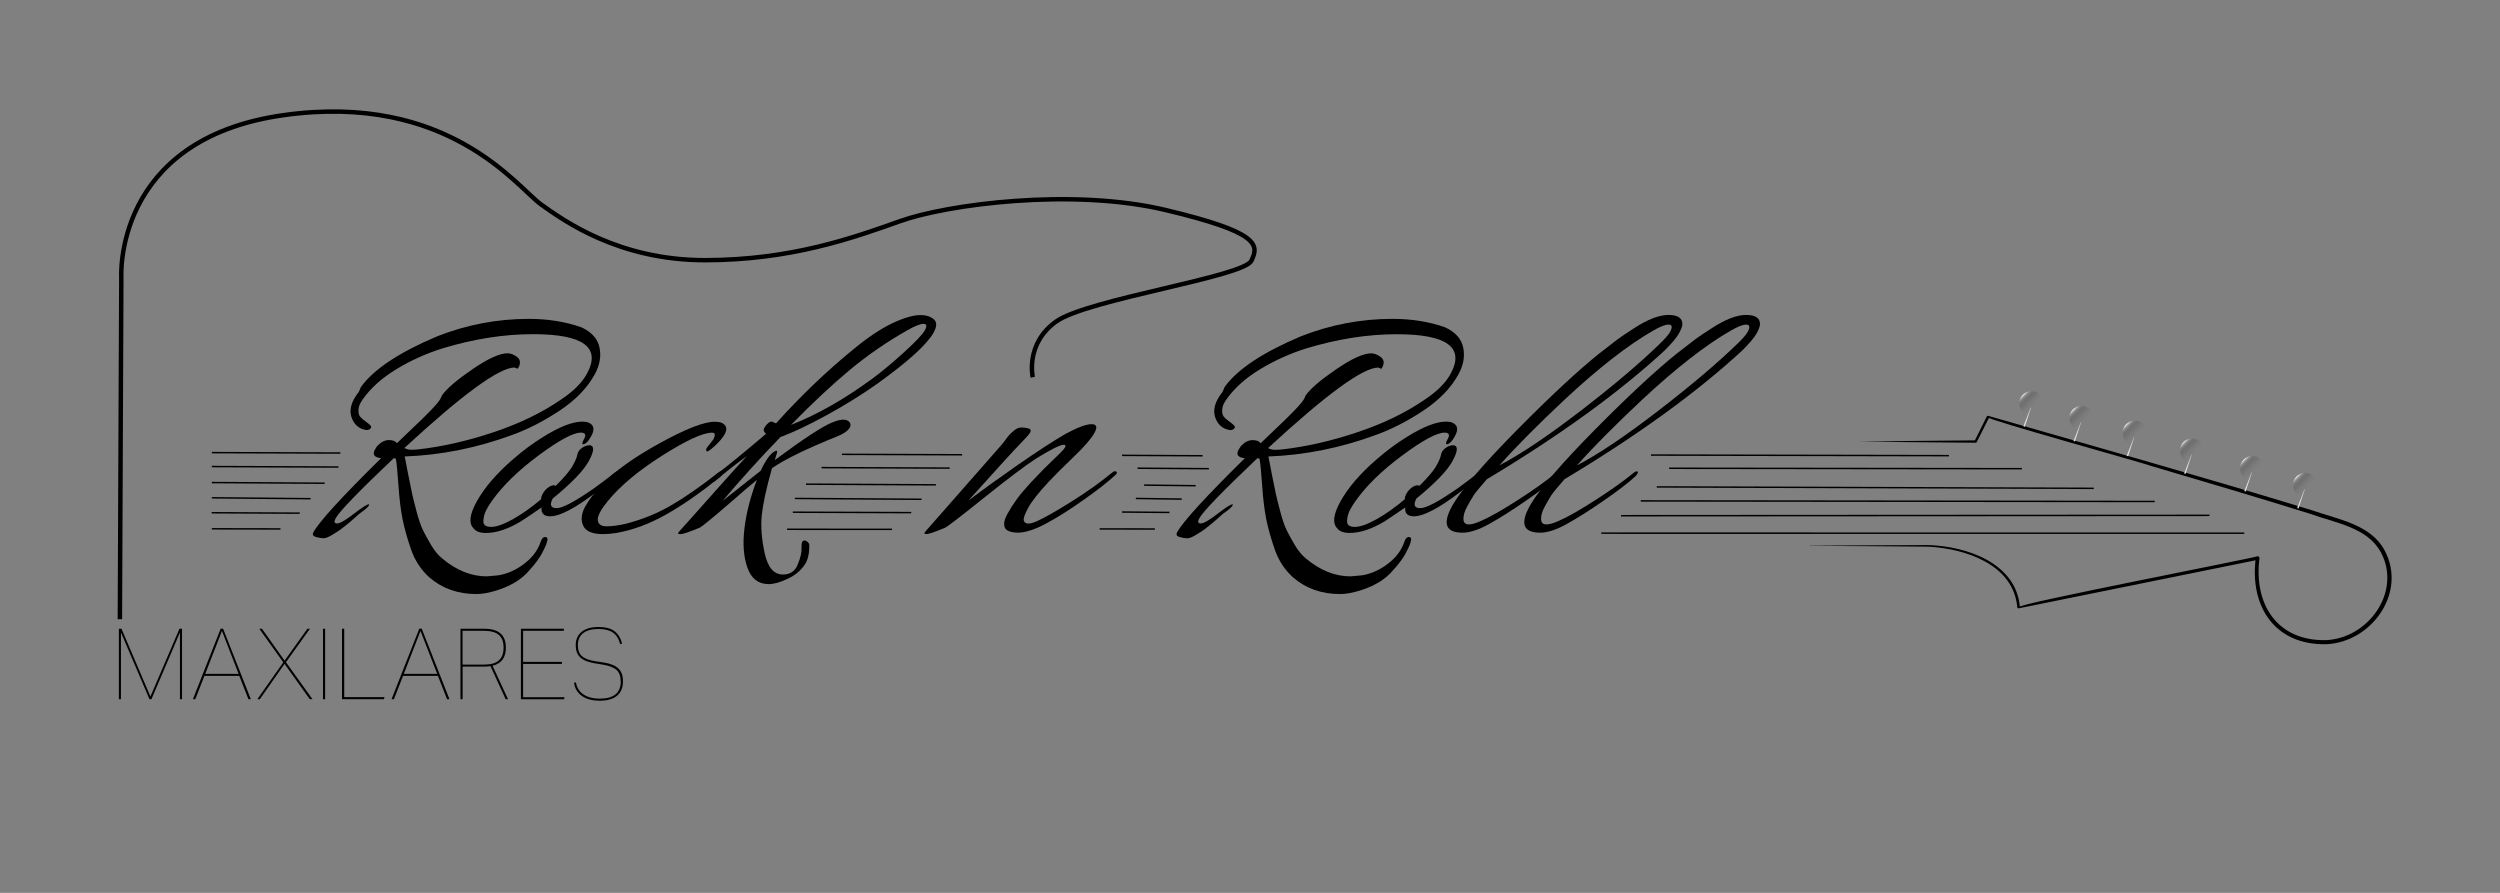 <svg xmlns="http://www.w3.org/2000/svg" xmlns:xlink="http://www.w3.org/1999/xlink" id="Layer_1" viewBox="0 0 420 150"><rect x="0" y="0" width="420" height="150" fill="#808080" stroke="none"/><defs><linearGradient id="linear-gradient" x1="267.52" y1="95.21" x2="264.61" y2="92.3" gradientTransform="translate(121.21 -12.25)" gradientUnits="userSpaceOnUse"><stop offset="0" stop-color="#000" stop-opacity="0"></stop><stop offset=".37" stop-color="#010101" stop-opacity="0"></stop><stop offset=".51" stop-color="#080808" stop-opacity=".03"></stop><stop offset=".6" stop-color="#141414" stop-opacity=".08"></stop><stop offset=".68" stop-color="#252525" stop-opacity=".15"></stop><stop offset=".75" stop-color="#3b3b3b" stop-opacity=".23"></stop><stop offset=".8" stop-color="#565656" stop-opacity=".34"></stop><stop offset=".86" stop-color="#777" stop-opacity=".47"></stop><stop offset=".91" stop-color="#9c9c9c" stop-opacity=".61"></stop><stop offset=".95" stop-color="#c7c7c7" stop-opacity=".78"></stop><stop offset=".99" stop-color="#f5f5f5" stop-opacity=".96"></stop><stop offset="1" stop-color="#fff"></stop></linearGradient><linearGradient id="linear-gradient-2" x1="258.64" y1="92.37" x2="255.73" y2="89.46" xlink:href="#linear-gradient"></linearGradient><linearGradient id="linear-gradient-3" x1="248.54" y1="89.41" x2="245.62" y2="86.49" xlink:href="#linear-gradient"></linearGradient><linearGradient id="linear-gradient-4" x1="238.89" y1="86.44" x2="235.98" y2="83.53" xlink:href="#linear-gradient"></linearGradient><linearGradient id="linear-gradient-5" x1="229.95" y1="83.95" x2="227.04" y2="81.04" xlink:href="#linear-gradient"></linearGradient><linearGradient id="linear-gradient-6" x1="221.53" y1="81.48" x2="218.62" y2="78.57" xlink:href="#linear-gradient"></linearGradient></defs><path d="M19.96,105.63h.45l4.86,11.38,4.88-11.38h.43v11.84h-.35v-11.21l-4.79,11.21h-.33l-4.79-11.21v11.21h-.35v-11.84Z"></path><path d="M40.21,113.55h-5.87l-1.53,3.91h-.4l4.66-11.84h.41l4.66,11.84h-.41l-1.53-3.91ZM37.28,106.01l-2.8,7.2h5.61l-2.8-7.2Z"></path><path d="M43.66,117.47h-.43l4.36-6.2-4.03-5.64h.45l3.8,5.36,3.83-5.36h.43l-4.03,5.62,4.46,6.22h-.45l-4.25-5.94-4.15,5.94Z"></path><path d="M54.26,105.63h.36v11.84h-.36v-11.84Z"></path><path d="M57.47,105.63h.36v11.49h6.78l-.12.35h-7.03v-11.84Z"></path><path d="M73.58,113.55h-5.87l-1.53,3.91h-.4l4.66-11.84h.41l4.66,11.84h-.41l-1.53-3.91ZM70.64,106.01l-2.8,7.2h5.61l-2.8-7.2Z"></path><path d="M77.36,105.63h4.03c2.4,0,3.6,1.06,3.6,3.17,0,1.66-.75,2.68-2.24,3.05l2.6,5.62h-.4l-2.55-5.56c-.29.06-.65.08-1.08.08h-3.6v5.47h-.36v-11.84ZM84.6,108.8c0-.97-.27-1.69-.8-2.14-.53-.45-1.36-.68-2.49-.68h-3.6v5.67h3.62c1.12,0,1.94-.23,2.47-.7.53-.46.8-1.18.8-2.16Z"></path><path d="M87.52,105.63h7.21v.35h-6.85v5.21h6.52v.35h-6.52v5.59h6.98l-.12.35h-7.23v-11.84Z"></path><path d="M104.27,114.47c0-.86-.23-1.5-.69-1.92-.46-.42-1.25-.72-2.36-.9l-1.34-.22c-1.11-.19-1.91-.52-2.41-1-.5-.48-.75-1.15-.75-2.02,0-.98.34-1.74,1.01-2.28s1.62-.8,2.84-.8c1.11,0,1.97.22,2.6.66s1.08,1.16,1.35,2.14l-.33.08c-.24-.9-.65-1.54-1.23-1.94-.58-.4-1.37-.6-2.39-.6-1.14,0-2,.23-2.6.7-.59.46-.89,1.14-.89,2.02,0,.81.22,1.42.67,1.83.45.41,1.21.7,2.28.87l1.33.2c1.15.17,1.99.5,2.51,1,.53.5.79,1.22.79,2.16,0,1.06-.33,1.87-1,2.43-.67.56-1.63.84-2.89.84s-2.25-.27-3.01-.8c-.76-.53-1.2-1.28-1.33-2.26h.33c.15.87.58,1.54,1.27,2.01.69.46,1.61.7,2.74.7,2.34,0,3.52-.97,3.52-2.92Z"></path><path d="M304.06,91.67l9.99-.06,9.99-.04c6.37.22,14.66,3,15.3,10.39-1.46-.33,40.23-8.38,39.89-8.51.2-.05.39.14.36.34-.99,7.73,2.99,13.97,11.25,13.75,7.07-.36,12.66-8.12,9.16-14.73-2.29-4.23-7.66-4.95-11.83-6.47-9-2.81-18.04-5.48-27.09-8.15.34-.03-28.24-7.96-26.92-8.03,0,0-2.07,4.11-2.07,4.11-.03.07-.1.11-.18.11l-9.85-.09-9.85-.11,9.85-.11,9.85-.09-.18.11,2.05-4.12c.05-.09.15-.13.24-.11l27.2,7.81c9.06,2.63,18.11,5.26,27.13,8.04,4.3,1.52,9.95,2.35,12.28,6.79,3.77,7.07-2.2,15.37-9.78,15.73-8.7.2-12.95-6.38-11.88-14.52,0,0,.36.34.36.34l-40.18,8.15c-.11.02-.22-.05-.25-.16-.61-7.2-8.68-9.86-14.9-10.2,0,0-9.98-.08-9.98-.08l-9.99-.06h0Z"></path><circle cx="387.27" cy="81.51" r="2.06" style="fill:url(#linear-gradient);"></circle><polygon points="385.92 85.34 387.15 82.19 387.2 82.21 386.15 85.43 385.92 85.34 385.92 85.34" style="fill:#dce0df;"></polygon><circle cx="378.39" cy="78.67" r="2.06" style="fill:url(#linear-gradient-2);"></circle><polygon points="377.04 82.5 378.27 79.35 378.32 79.37 377.27 82.59 377.04 82.5 377.04 82.5" style="fill:#dce0df;"></polygon><circle cx="368.29" cy="75.71" r="2.06" style="fill:url(#linear-gradient-3);"></circle><polygon points="366.93 79.54 368.16 76.39 368.21 76.4 367.17 79.62 366.93 79.54 366.93 79.54" style="fill:#dce0df;"></polygon><circle cx="358.64" cy="72.74" r="2.06" style="fill:url(#linear-gradient-4);"></circle><polygon points="357.28 76.57 358.52 73.42 358.56 73.44 357.52 76.66 357.28 76.57 357.28 76.57" style="fill:#dce0df;"></polygon><circle cx="349.7" cy="70.25" r="2.06" style="fill:url(#linear-gradient-5);"></circle><polygon points="348.35 74.08 349.58 70.93 349.62 70.95 348.58 74.17 348.35 74.08 348.35 74.08" style="fill:#dce0df;"></polygon><circle cx="341.29" cy="67.78" r="2.06" style="fill:url(#linear-gradient-6);"></circle><polygon points="339.93 71.61 341.16 68.46 341.21 68.48 340.17 71.7 339.93 71.61 339.93 71.61" style="fill:#dce0df;"></polygon><g id="Chords"><line x1="149.86" y1="88.93" x2="132.23" y2="88.92" style="fill:none; stroke:#000; stroke-miterlimit:10; stroke-width:.25px;"></line><line x1="47.12" y1="88.86" x2="35.59" y2="88.84" style="fill:none; stroke:#000; stroke-miterlimit:10; stroke-width:.25px;"></line><line x1="35.56" y1="86.14" x2="50.36" y2="86.21" style="fill:none; stroke:#000; stroke-miterlimit:10; stroke-width:.25px;"></line><line x1="52.18" y1="83.78" x2="35.59" y2="83.63" style="fill:none; stroke:#000; stroke-miterlimit:10; stroke-width:.25px;"></line><line x1="35.59" y1="81.07" x2="54.55" y2="81.18" style="fill:none; stroke:#000; stroke-miterlimit:10; stroke-width:.25px;"></line><line x1="56.86" y1="78.46" x2="35.59" y2="78.38" style="fill:none; stroke:#000; stroke-miterlimit:10; stroke-width:.25px;"></line><line x1="57.17" y1="76.11" x2="35.59" y2="76.04" style="fill:none; stroke:#000; stroke-miterlimit:10; stroke-width:.25px;"></line><line x1="194.02" y1="88.87" x2="184.74" y2="88.86" style="fill:none; stroke:#000; stroke-miterlimit:10; stroke-width:.25px;"></line><line x1="188.51" y1="86.02" x2="196.46" y2="86.09" style="fill:none; stroke:#000; stroke-miterlimit:10; stroke-width:.25px;"></line><line x1="198.53" y1="83.85" x2="190.82" y2="83.74" style="fill:none; stroke:#000; stroke-miterlimit:10; stroke-width:.25px;"></line><line x1="192.21" y1="81.5" x2="200.87" y2="81.6" style="fill:none; stroke:#000; stroke-miterlimit:10; stroke-width:.25px;"></line><line x1="203.09" y1="78.74" x2="191.11" y2="78.66" style="fill:none; stroke:#000; stroke-miterlimit:10; stroke-width:.25px;"></line><line x1="133.19" y1="86.05" x2="153.08" y2="86.12" style="fill:none; stroke:#000; stroke-miterlimit:10; stroke-width:.25px;"></line><line x1="202.03" y1="76.57" x2="188.51" y2="76.5" style="fill:none; stroke:#000; stroke-miterlimit:10; stroke-width:.25px;"></line><line x1="154.83" y1="83.88" x2="133.53" y2="83.74" style="fill:none; stroke:#000; stroke-miterlimit:10; stroke-width:.25px;"></line><line x1="135.41" y1="81.34" x2="157.23" y2="81.45" style="fill:none; stroke:#000; stroke-miterlimit:10; stroke-width:.25px;"></line><line x1="159.54" y1="78.64" x2="138.02" y2="78.56" style="fill:none; stroke:#000; stroke-miterlimit:10; stroke-width:.25px;"></line><line x1="377.03" y1="89.58" x2="269.02" y2="89.57" style="fill:none; stroke:#000; stroke-miterlimit:10; stroke-width:.25px;"></line><line x1="272.33" y1="86.64" x2="371.19" y2="86.58" style="fill:none; stroke:#000; stroke-miterlimit:10; stroke-width:.25px;"></line><line x1="361.99" y1="84.25" x2="275.65" y2="84.15" style="fill:none; stroke:#000; stroke-miterlimit:10; stroke-width:.25px;"></line><line x1="278.34" y1="81.8" x2="351.75" y2="82.04" style="fill:none; stroke:#000; stroke-miterlimit:10; stroke-width:.25px;"></line><line x1="339.68" y1="78.74" x2="280.41" y2="78.67" style="fill:none; stroke:#000; stroke-miterlimit:10; stroke-width:.25px;"></line><line x1="327.42" y1="76.55" x2="277.37" y2="76.45" style="fill:none; stroke:#000; stroke-miterlimit:10; stroke-width:.25px;"></line><line x1="161.63" y1="76.4" x2="141.44" y2="76.33" style="fill:none; stroke:#000; stroke-miterlimit:10; stroke-width:.25px;"></line></g><path d="M60.23,65.96c.21-.52.35-.83.41-.95,2.15-2.98,6.43-5.82,12.83-8.52,4.95-1.94,10.07-2.92,15.36-2.92,3.25,0,6.21.48,8.87,1.43,1.71.79,2.72,1.93,3.02,3.4.3,1.47.04,2.96-.79,4.47-1.26,2.3-3.23,4.34-5.9,6.11-2.67,1.77-5.32,3.13-7.95,4.08-5.9,2.18-11.93,3.4-18.09,3.63.13.64.34,1.68.61,3.13.28,1.45.5,2.53.66,3.25.16.71.42,1.72.76,3.01.35,1.29.69,2.28,1.03,2.98.34.69.8,1.53,1.37,2.5.58.97,1.21,1.74,1.9,2.29,2.39,1.99,4.88,2.98,7.46,2.98l1.98-.18c1.39-.24,2.69-.79,3.9-1.64,1.21-.85,2.1-1.8,2.66-2.83.22-.4.41-.82.56-1.28.16-.46.4-.69.74-.69.35.04.44.33.27.86-.16.54-.46,1.2-.9,2-.44.79-1.12,1.71-2.06,2.74-1.19,1.43-2.92,2.52-5.18,3.28-1.45.48-2.69.71-3.72.71-3.11,0-5.74-.93-7.9-2.8-1.41-1.27-2.44-2.85-3.09-4.74-.65-1.89-1.12-3.58-1.42-5.09-.3-1.51-.53-3.38-.68-5.63-.16-2.24-.3-3.74-.44-4.5l-.36-.06c-5.86,5.56-9.11,8.92-9.74,10.07-.33.6-.25.89.23.89s1.43-.54,2.84-1.64c1.41-1.09,2.26-1.62,2.53-1.58.09.24-.43.75-1.57,1.55-.12.08-.36.29-.73.63-.37.34-.67.61-.91.8-.24.2-.56.46-.95.77-.4.32-.74.58-1.04.77-.29.2-.61.4-.94.59-.66.4-1.16.6-1.49.6s-.76-.07-1.27-.21c-.52-.14-.66-.41-.45-.8.98-1.79,4.77-5.94,11.38-12.45-1.16-.12-1.5-.6-1.05-1.43.09-.16.21-.36.38-.6.63-.67,1.29-1.01,1.97-1.01.68,0,1.13.18,1.34.54.64-.63,1.39-1.35,2.23-2.14,2.97-2.78,4.66-4.55,5.07-5.3.11-.2.2-.4.27-.59.76-1.11,2.45-2.57,5.09-4.38,2.64-1.81,4.62-2.71,5.95-2.71.44,0,.94.18,1.48.54.54.36.71.85.51,1.49-.12.28-.2.45-.25.51-.05.06-.15.05-.29-.03-.14-.08-.23-.12-.27-.12-2.59,0-8.76,4.51-18.52,13.52.33.2.72.3,1.14.3s.8-.02,1.12-.06c4.01-.44,8.23-1.39,12.64-2.86,4.41-1.47,8.23-3.31,11.45-5.54,2.03-1.35,3.47-2.78,4.3-4.29,2.44-4.45-.57-6.67-9.05-6.67-4.85,0-9.91.79-15.18,2.38-2.77.87-5.37,2.04-7.78,3.51-2.42,1.47-4.28,3.14-5.6,5-.15.2-.31.46-.48.78-.17.32-.27.71-.28,1.16-.01.46.09.8.29,1.04.2.24.52.52.96.83.44.32.71.56.83.71.11.16.07.33-.14.51-.21.18-.48.23-.8.15-1.04-.2-1.77-.81-2.21-1.85s-.32-2.14.33-3.34c.2-.36.43-.71.7-1.07Z"></path><path d="M93.36,81.63c1.47-1.47,2.43-2.6,2.86-3.4.44-.79.7-1.42.78-1.88.08-.46.37-.84.86-1.16.49-.32.95-.44,1.39-.36.63.2.51,1.09-.36,2.68-.87,1.59-2.89,3.67-6.04,6.25-.55,1.07-.33,1.61.67,1.61s3.15-1.15,6.45-3.46c1.62-1.19,2.64-1.97,3.08-2.32.44-.36.72-.49.85-.39.13.1.17.19.13.27-.22.4-1.45,1.43-3.7,3.1-3.63,2.78-6.27,4.17-7.89,4.17-1.07,0-1.56-.5-1.46-1.49-1.2.83-2.34,1.61-3.44,2.32-2.16,1.31-4.13,1.97-5.91,1.97-1,0-1.69-.26-2.07-.78-.84-.83-.67-2.32.51-4.47,1.29-2.34,3.33-4.73,6.14-7.15,1.64-1.43,3.32-2.68,5.06-3.75,2.75-1.71,4.94-2.56,6.57-2.56.41,0,.76.06,1.07.18.89.4,1.03,1.15.42,2.26-.5.91-.97,1.37-1.42,1.37-.14-.08-.07-.38.21-.89.39-.71.22-1.07-.52-1.07-1.3,0-3.66,1.27-7.09,3.81-3.43,2.54-6.06,5.1-7.88,7.68-.32.44-.62.92-.91,1.46-.29.54-.47,1.15-.51,1.85-.05.69.38,1.04,1.29,1.04.91,0,2.14-.44,3.69-1.31,1.55-.87,3.12-1.99,4.72-3.34l.03-.36c.2-.63.56-1.15,1.07-1.55.51-.4.97-.52,1.36-.36Z"></path><path d="M118.87,75.07l.93-1.19c.44-.79.38-1.19-.18-1.19-1.52,0-4.29,1.27-8.31,3.81-4.02,2.54-7.09,5.1-9.21,7.69-.56.68-.98,1.28-1.27,1.82-.29.54-.43.98-.4,1.34.05.71.54,1.07,1.46,1.07s2-.14,3.22-.42c2.76-.71,5.29-1.74,7.59-3.07,2.3-1.33,4.98-3.19,8.02-5.57.26-.2.46-.26.63-.18.16.08.2.19.12.33-.08.14-.25.35-.51.63-3.19,2.58-6.2,4.68-9.03,6.28-2.83,1.61-5.65,2.65-8.46,3.13-.81.12-1.52.18-2.15.18-1.81,0-2.93-.48-3.35-1.43-.42-.95-.31-2,.32-3.16.63-1.15,1.58-2.4,2.84-3.75,2.17-2.26,5.42-4.59,9.76-6.97,4.34-2.38,7.4-3.57,9.17-3.57.44,0,.84.06,1.18.18.82.4.99,1.03.51,1.91-.33.6-.9,1.27-1.72,2.03-.82.75-1.27,1.02-1.36.8-.08-.22-.02-.45.18-.69Z"></path><path d="M117.52,88.66c-1.72.71-2.77,1.07-3.14,1.07s-.52-.06-.46-.18.16-.25.3-.39c.13-.14.8-.88,2-2.23s2.72-3.06,4.56-5.12c1.83-2.06,3.39-3.79,4.68-5.18-1.4.99-3.15,2.36-5.25,4.11-.34.28-.63.36-.88.24-.25-.12.08-.54.99-1.25,2.09-1.59,4.88-3.87,8.37-6.85-.38-.32-.49-.63-.33-.92.16-.3.32-.53.49-.68.45-.48.83-.58,1.16-.3.18.08.3.12.38.12,4.16-4.61,8.45-8.72,12.87-12.33,2.44-2.03,4.64-3.5,6.6-4.44,1.95-.93,3.56-1.4,4.82-1.4.89,0,1.61.23,2.18.69.56.46.56,1.2,0,2.23-1.09,1.99-4.26,4.87-9.51,8.64-2.77,1.95-5.66,3.73-8.66,5.36-3,1.63-5.52,2.82-7.57,3.57-3.32,3.42-6.56,6.99-9.71,10.72l6.39-5.06c.16-.36.35-.73.57-1.13.65-1.19,1.3-1.92,1.93-2.2.32-.12.36.12.11.71l-.24.83c4.81-3.57,8.02-5.68,9.62-6.31.77-.32,1.39-.48,1.87-.48s.83.14,1.05.42c.22.28.24.58.06.89-.31.56-1,1.05-2.09,1.49-5.23,2.1-8.89,3.89-10.99,5.36-.94,3.34-1.51,5.96-1.71,7.86-.2,1.91-.03,4.05.49,6.43.52,2.38,1.54,3.57,3.06,3.57,1.26,0,2.1-.6,2.53-1.79.44-1.07.64-2,.6-2.77-.04-.77.13-1.16.5-1.16.31.04.56.22.76.54.07.28.06.76-.02,1.46-.09.69-.26,1.28-.52,1.76-.65,1.11-1.63,1.99-2.94,2.62-1.31.64-2.41.95-3.3.95-1.74,0-2.93-.92-3.58-2.77-.65-1.85-.81-4.08-.48-6.7.33-2.62,1.02-5.3,2.08-8.04-1.21.99-2.61,2.18-4.18,3.57-3.17,2.74-4.98,4.23-5.45,4.47ZM151.82,59.23c1.98-1.79,3.17-3.04,3.56-3.75.39-.71.31-1.07-.24-1.07s-1.45.36-2.7,1.07c-3.44,1.95-6.65,4.16-9.64,6.64-2.99,2.48-6.29,5.57-9.91,9.26,4.38-1.71,8.92-4.29,13.63-7.74,1.56-1.15,3.33-2.62,5.31-4.41Z"></path><path d="M183.39,71.26c.85,0,1.01.49.48,1.46-.53.97-1.7,2.31-3.48,4.02-1.79,1.71-3.18,3.1-4.18,4.17-1.71,1.83-2.86,3.29-3.46,4.38-.6,1.09-.85,1.82-.75,2.17.21.64.95.67,2.23.09,1.28-.58,3.23-1.69,5.85-3.33,2.62-1.65,4.89-3.27,6.8-4.86.26-.2.46-.25.61-.15.15.1.2.2.14.3-.06.1-.15.21-.29.33-1.14,1.07-2.89,2.44-5.25,4.11-2.36,1.67-4.48,3.01-6.37,4.02-1.89,1.01-3.48,1.52-4.77,1.52-1.24-.04-1.96-.35-2.16-.92-.2-.58-.06-1.3.42-2.17.48-.87,1.02-1.72,1.61-2.53.59-.81,1.39-1.76,2.38-2.83,1.6-1.71,2.92-3.04,3.94-3.99,1.02-.95,1.62-1.58,1.78-1.88.16-.3.1-.45-.2-.45-.59,0-2.15.77-4.66,2.32-1.78,1.15-4.67,3.33-8.66,6.52-3.99,3.2-6.19,4.89-6.6,5.09-1.72.71-2.75,1.07-3.09,1.07s-.47-.06-.4-.18.2-.29.39-.51c.19-.22,1.15-1.3,2.86-3.25,1.71-1.95,3.59-4.08,5.62-6.4,2.03-2.32,3.26-3.72,3.69-4.2.43-.48.76-.88,1-1.22.24-.34.46-.63.67-.86.2-.24.49-.51.86-.8.37-.3.72-.46,1.07-.48.34-.02.75.02,1.21.12.46.1.59.35.37.75-.15.28-.69.88-1.61,1.82-.92.93-3.85,4.14-8.78,9.62,2.29-1.75,5.08-3.76,8.37-6.05,3.29-2.28,5.96-4.02,8.02-5.21,1.99-1.07,3.44-1.61,4.32-1.61Z"></path><path d="M205.33,65.96c.21-.52.35-.83.41-.95,2.15-2.98,6.43-5.82,12.83-8.52,4.95-1.94,10.07-2.92,15.36-2.92,3.25,0,6.21.48,8.87,1.43,1.71.79,2.72,1.93,3.02,3.4.3,1.47.04,2.96-.79,4.47-1.26,2.3-3.23,4.34-5.9,6.11-2.67,1.77-5.32,3.13-7.95,4.08-5.9,2.18-11.93,3.4-18.09,3.63.13.64.34,1.68.61,3.13.28,1.45.5,2.53.66,3.25.16.71.42,1.72.76,3.01.35,1.29.69,2.28,1.03,2.98.34.69.8,1.53,1.37,2.5.58.97,1.21,1.74,1.9,2.29,2.39,1.99,4.88,2.98,7.46,2.98l1.98-.18c1.39-.24,2.69-.79,3.9-1.64,1.21-.85,2.1-1.8,2.66-2.83.22-.4.41-.82.56-1.28.16-.46.4-.69.74-.69.35.04.44.33.27.86-.16.54-.46,1.2-.9,2-.44.79-1.12,1.71-2.06,2.74-1.19,1.43-2.92,2.52-5.18,3.28-1.45.48-2.69.71-3.72.71-3.11,0-5.74-.93-7.9-2.8-1.41-1.27-2.44-2.85-3.09-4.74-.65-1.89-1.12-3.58-1.42-5.09-.3-1.51-.53-3.38-.68-5.63-.16-2.24-.3-3.74-.44-4.5l-.36-.06c-5.86,5.56-9.11,8.92-9.74,10.07-.33.6-.25.89.23.89s1.43-.54,2.84-1.64c1.41-1.09,2.26-1.62,2.53-1.58.09.24-.43.75-1.57,1.55-.12.08-.36.29-.73.63-.37.34-.67.6-.91.8-.24.2-.56.46-.95.77-.4.32-.74.58-1.04.78-.29.2-.61.4-.94.59-.66.4-1.16.6-1.49.6s-.76-.07-1.27-.21c-.52-.14-.66-.41-.45-.8.98-1.79,4.77-5.94,11.38-12.45-1.16-.12-1.5-.6-1.05-1.43.09-.16.21-.36.38-.6.63-.67,1.29-1.01,1.97-1.01s1.13.18,1.34.54c.64-.63,1.39-1.35,2.23-2.14,2.97-2.78,4.66-4.55,5.07-5.3.11-.2.2-.4.27-.59.76-1.11,2.45-2.57,5.09-4.38,2.64-1.81,4.62-2.71,5.95-2.71.44,0,.94.18,1.48.54.54.36.71.85.51,1.49-.12.28-.2.45-.25.51-.05.06-.15.05-.29-.03-.14-.08-.23-.12-.27-.12-2.59,0-8.76,4.51-18.52,13.52.33.2.72.3,1.14.3s.8-.02,1.12-.06c4.01-.44,8.23-1.39,12.64-2.86,4.41-1.47,8.23-3.31,11.45-5.54,2.03-1.35,3.47-2.78,4.3-4.29,2.44-4.45-.57-6.67-9.05-6.67-4.85,0-9.91.79-15.18,2.38-2.77.87-5.37,2.05-7.78,3.51-2.42,1.47-4.28,3.14-5.6,5-.15.2-.31.46-.48.78-.17.32-.27.71-.28,1.16-.01.46.09.8.29,1.04.2.24.52.52.96.83.44.32.71.56.83.71.11.16.07.33-.14.51-.21.18-.48.23-.8.15-1.04-.2-1.77-.81-2.21-1.85s-.32-2.14.33-3.34c.2-.36.43-.71.7-1.07Z"></path><path d="M238.46,81.63c1.47-1.47,2.43-2.6,2.86-3.4.44-.79.7-1.42.78-1.88.08-.46.37-.84.86-1.16.49-.32.95-.44,1.39-.36.63.2.51,1.09-.36,2.68-.87,1.59-2.89,3.67-6.04,6.25-.55,1.07-.33,1.61.67,1.61s3.15-1.15,6.45-3.46c1.62-1.19,2.64-1.97,3.08-2.32.44-.36.72-.49.85-.39.13.1.17.19.13.27-.22.4-1.45,1.43-3.7,3.1-3.63,2.78-6.27,4.17-7.89,4.17-1.07,0-1.56-.5-1.46-1.49-1.2.83-2.34,1.61-3.44,2.32-2.16,1.31-4.13,1.97-5.91,1.96-1,0-1.69-.26-2.07-.77-.84-.83-.67-2.32.51-4.47,1.29-2.34,3.33-4.73,6.14-7.15,1.64-1.43,3.32-2.68,5.06-3.75,2.75-1.71,4.94-2.56,6.57-2.56.41,0,.76.06,1.07.18.89.4,1.03,1.15.42,2.26-.5.91-.97,1.37-1.42,1.37-.14-.08-.07-.38.21-.89.39-.71.22-1.07-.52-1.07-1.3,0-3.66,1.27-7.09,3.81-3.43,2.54-6.06,5.1-7.88,7.68-.32.44-.62.92-.91,1.46-.29.54-.47,1.15-.51,1.85-.05.69.38,1.04,1.29,1.04.91,0,2.14-.44,3.69-1.31,1.55-.87,3.12-1.99,4.72-3.34l.03-.36c.2-.63.56-1.15,1.07-1.55.51-.4.97-.52,1.36-.36Z"></path><path d="M249.75,80.56c-1.19,1.35-1.92,2.25-2.21,2.71-.29.46-.64,1.07-1.07,1.85-.43.78-.63,1.48-.61,2.12.04,1.07,1.05,1.15,3.03.24,1.46-.63,3.5-1.8,6.13-3.49,2.63-1.69,4.79-3.22,6.47-4.62.14-.12.28-.18.43-.18.33,0,.28.26-.15.77-1.14,1.07-2.92,2.44-5.34,4.11-2.41,1.67-4.5,2.99-6.25,3.96-1.75.97-3.24,1.46-4.46,1.46-2.81,0-3.41-1.47-1.8-4.41l.2-.36c1.67-2.78,5.29-6.98,10.85-12.6,5.56-5.62,10.13-9.86,13.69-12.72l3-2.32c.69-.52,1.63-1.15,2.82-1.91,2.31-1.51,4.25-2.26,5.82-2.26s2.35.52,2.34,1.55c-.01.36-.2.87-.57,1.55-.37.68-1.17,1.63-2.4,2.86-7.71,7.11-17.69,14.34-29.94,21.68ZM278.78,57.81c.92-.87,1.51-1.55,1.78-2.03.46-.83.37-1.25-.26-1.25-.52,0-1.34.32-2.46.95-4.31,2.46-9.31,6.36-15.01,11.68-4.57,4.29-8.22,7.96-10.93,11.02,3.58-1.87,8.1-4.9,13.58-9.11,5.47-4.21,9.91-7.96,13.31-11.26Z"></path><path d="M262.79,80.56c-1.19,1.35-1.92,2.25-2.21,2.71-.29.46-.64,1.07-1.07,1.85-.43.78-.63,1.48-.61,2.12.04,1.07,1.05,1.15,3.03.24,1.46-.63,3.5-1.8,6.13-3.49,2.63-1.69,4.79-3.23,6.47-4.62.14-.12.28-.18.43-.18.33,0,.28.26-.15.77-1.14,1.07-2.92,2.44-5.34,4.11-2.41,1.67-4.5,2.99-6.25,3.96-1.75.97-3.24,1.46-4.46,1.46-2.81,0-3.41-1.47-1.8-4.41l.2-.36c1.67-2.78,5.29-6.98,10.85-12.6,5.56-5.62,10.13-9.86,13.69-12.72l3-2.32c.69-.52,1.63-1.15,2.82-1.91,2.31-1.51,4.25-2.26,5.82-2.26s2.35.52,2.34,1.55c-.01.36-.2.88-.57,1.55-.37.68-1.17,1.63-2.4,2.86-7.71,7.11-17.69,14.34-29.94,21.68ZM291.82,57.81c.92-.87,1.51-1.55,1.78-2.03.46-.83.37-1.25-.26-1.25-.52,0-1.34.32-2.46.95-4.31,2.46-9.31,6.36-15.01,11.68-4.57,4.29-8.22,7.96-10.93,11.02,3.58-1.87,8.1-4.9,13.58-9.12,5.47-4.21,9.91-7.96,13.31-11.26Z"></path><path d="M20.14,104.03l.24-57.33s-1.47-23.3,27.23-27.35c27.77-3.91,39.34,12.18,43.28,14.99,3.93,2.81,13.11,9.37,27.54,9.37,14.43,0,24.92-3.75,32.79-6.56,7.87-2.81,28.85-5.62,44.59-1.87,15.74,3.75,15.74,5.82,14.42,8.53-1.31,2.71-27.54,6.46-32.79,10.2-5.25,3.75-3.93,9.37-3.93,9.37" style="fill:none; stroke:#000; stroke-miterlimit:10; stroke-width:.75px;"></path></svg>